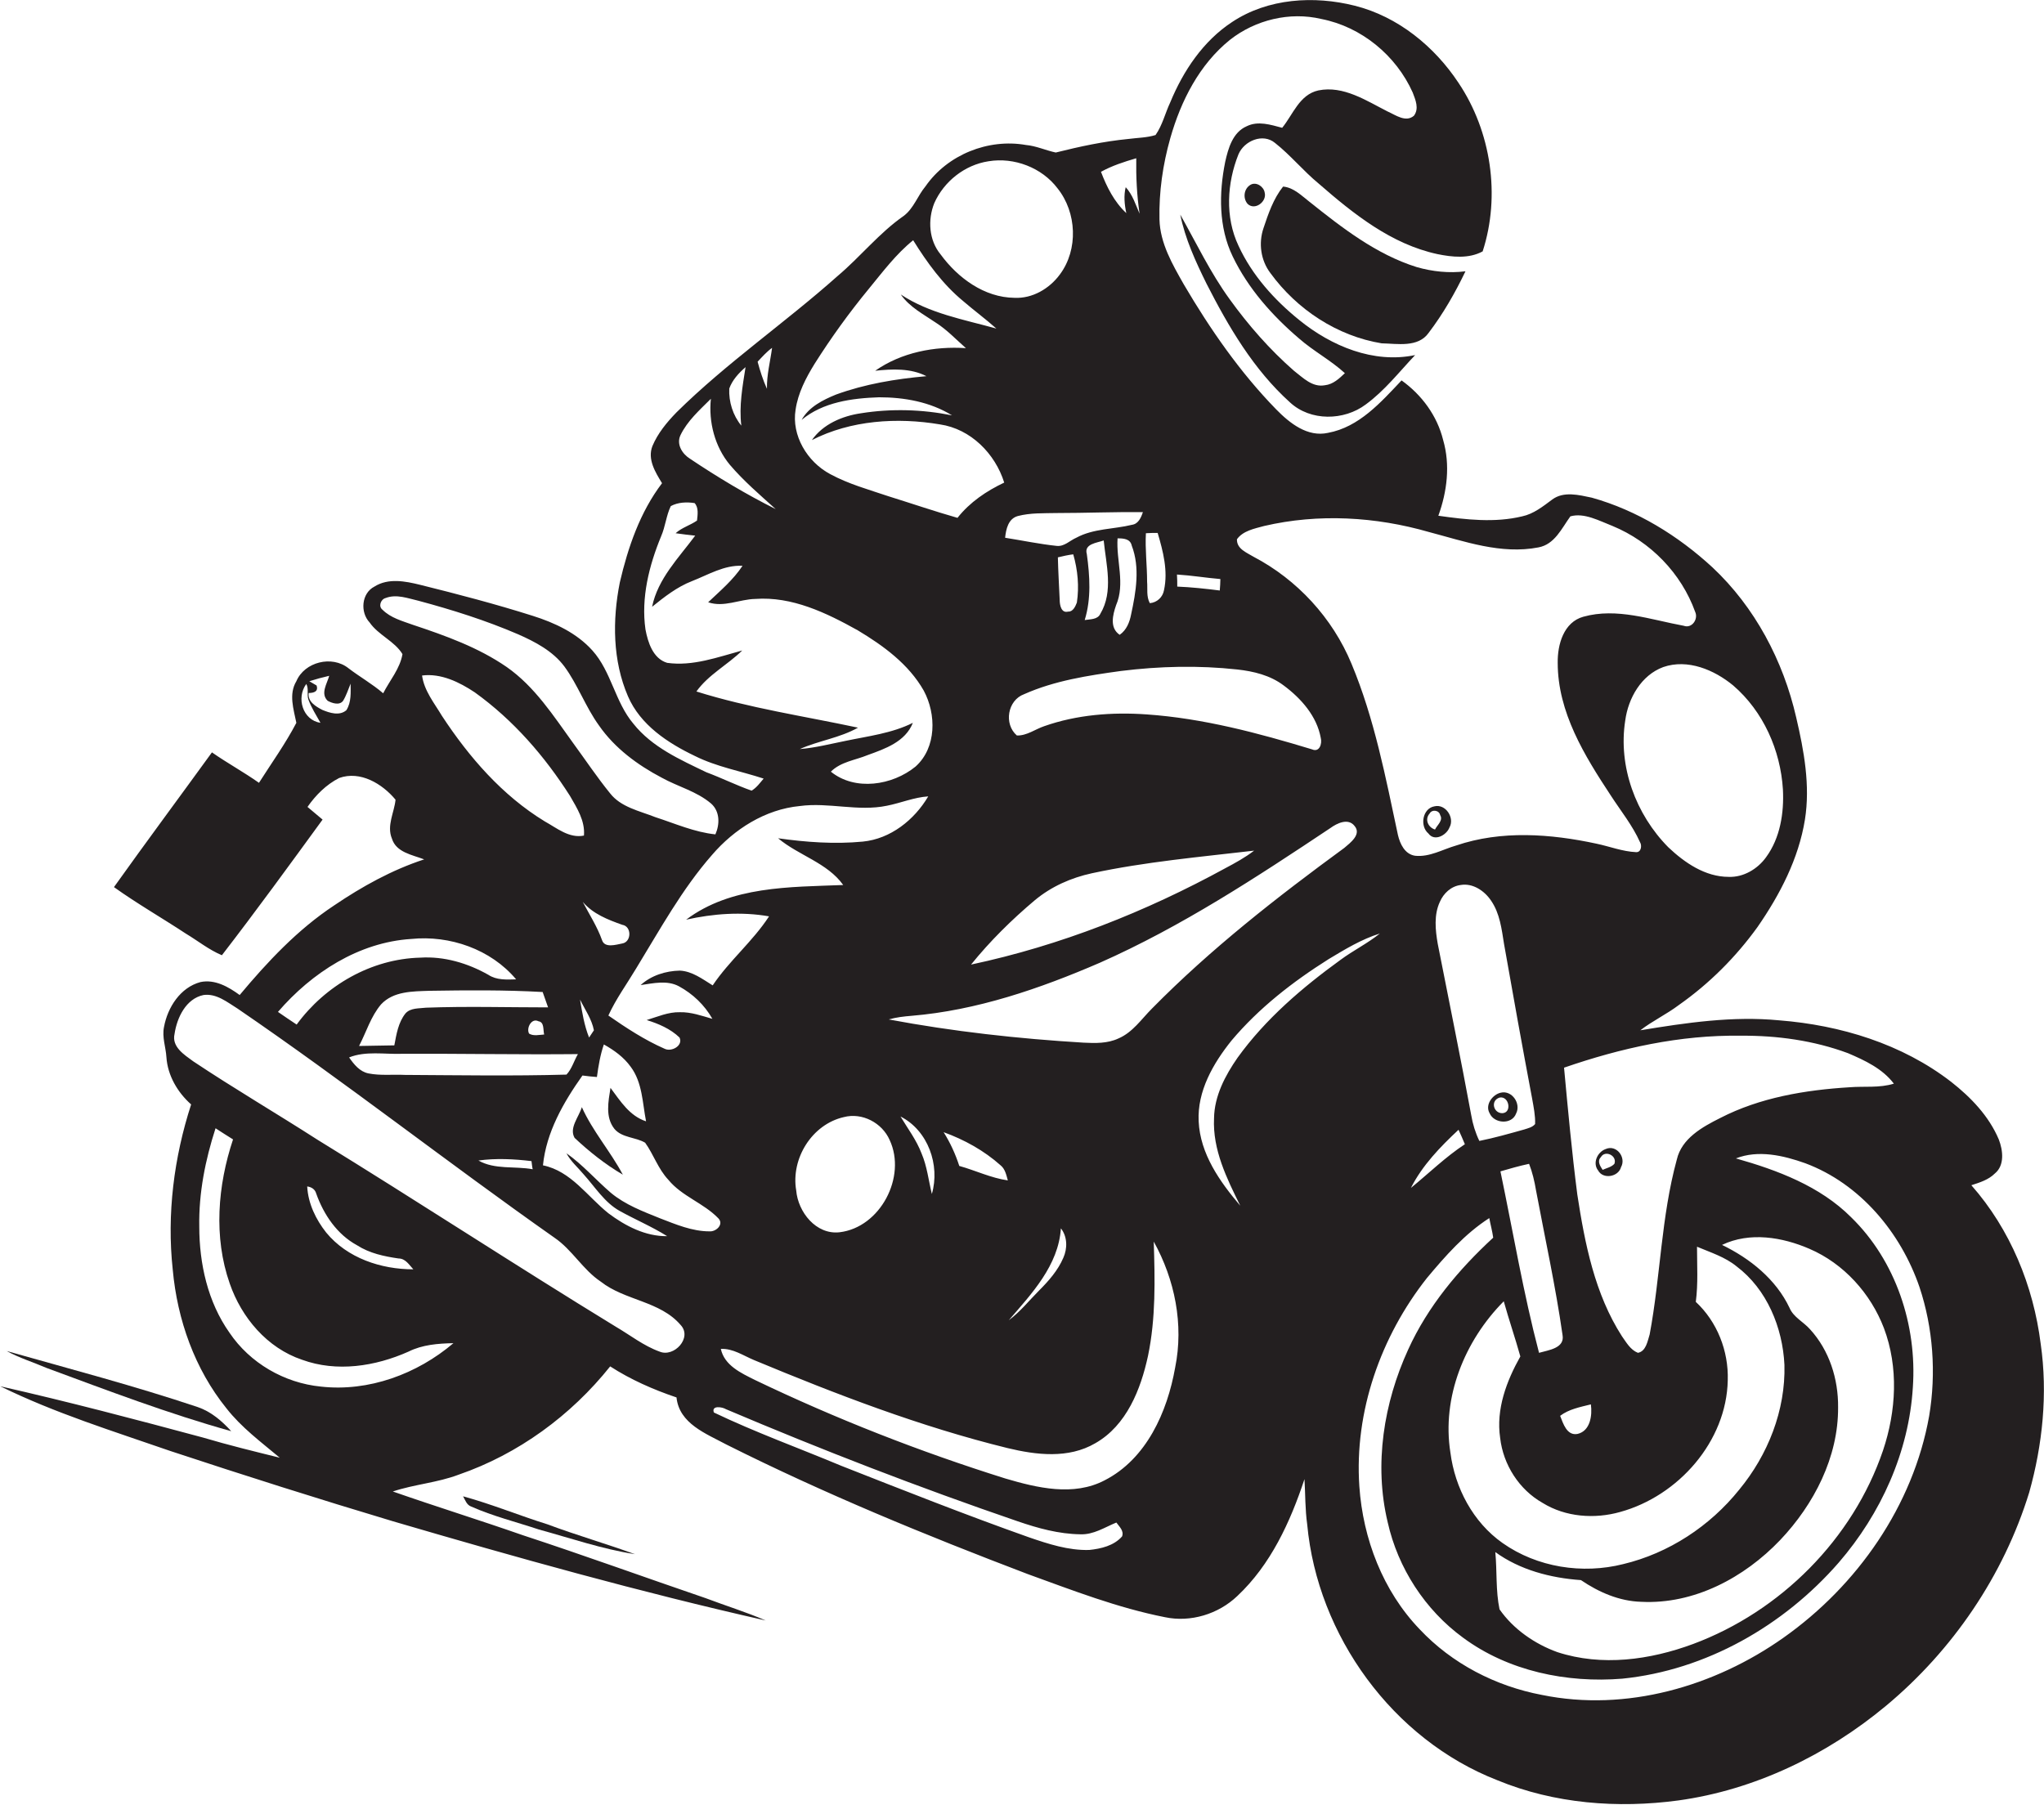 <?xml version="1.0" encoding="utf-8"?>
<!-- Generator: Adobe Illustrator 19.2.0, SVG Export Plug-In . SVG Version: 6.00 Build 0)  -->
<svg version="1.1" id="Layer_1" xmlns="http://www.w3.org/2000/svg" xmlns:xlink="http://www.w3.org/1999/xlink" x="0px" y="0px"
	 viewBox="0 0 678 598.8" enable-background="new 0 0 678 598.8" xml:space="preserve">
<g>
	<path fill="#231F20" d="M676.9,445.8c-2.4-19.2-10.1-38-23-52.6c2.8-0.9,5.7-1.8,7.8-3.9c3.3-2.7,2.7-7.7,1.3-11.3
		c-3.3-7.8-9.3-14-15.8-19.1c-16.3-12.6-36.7-18.8-57-20.4c-15.5-1.5-30.9,0.8-46.1,3.3c4-3.1,8.7-5.3,12.8-8.4
		c10.1-7.1,18.9-15.9,26.1-25.9c7.4-10.7,13.6-22.6,15.7-35.6c1.8-11.3-0.3-22.8-2.9-33.9c-4.3-18.8-13.7-36.6-27.8-49.8
		c-11.4-10.5-25-18.9-40-23.1c-4.3-0.9-9.3-2.2-13.1,0.6c-3.1,2.3-6.2,4.8-10,5.6c-9.1,2.2-18.6,1.1-27.8-0.2c2.9-8,4-16.8,1.6-25.1
		c-2-8.1-7.1-15-13.8-19.8c-6.9,7.3-14.1,15.5-24.4,17.4c-6.8,1.5-12.7-3.2-17.2-7.8c-12-12.3-21.9-26.6-30.6-41.4
		c-3.8-6.7-7.9-13.7-8.1-21.6c-0.2-9.1,1.1-18.2,3.6-27c3.5-12.3,9.6-24.4,19.8-32.6c8.4-6.6,19.8-9.4,30.3-6.9
		c13.3,2.6,24.8,12.1,30.3,24.4c0.9,2.4,2.2,5.3,0.4,7.7c-2.7,2.3-6-0.2-8.7-1.4c-7.1-3.6-14.7-8.7-23-7c-6.3,1.4-8.4,8-12,12.4
		c-3.8-1-8-2.4-11.8-0.5c-4.6,2-6.1,7.3-7.1,11.8c-2.1,10.4-2.2,21.7,2.5,31.4c5.1,10.6,13.1,19.6,22,27.2
		c4.8,4.2,10.5,7.2,15.2,11.5c-1.9,1.8-3.9,3.7-6.6,4c-4.2,0.8-7.3-2.5-10.3-4.8c-8-7-15.1-15.1-21.3-23.7
		c-6.4-8.8-11.1-18.7-16.4-28.1c1.6,8,5.1,15.6,8.7,22.9c7.3,14.3,15.6,28.5,27.7,39.4c6.8,6.3,17.9,6.1,25.1,0.7
		c6.3-4.6,11.1-10.8,16.4-16.4c-13.8,2.9-27.8-3-38.4-11.6c-8.3-6.7-15.7-14.9-20.2-24.7c-4.5-9.5-3.8-20.8,0-30.3
		c1.9-4.5,8.1-7.1,12.1-3.8c5.2,4.1,9.4,9.3,14.5,13.5C449,71,461.5,81,476.8,84.3c4.9,1,10.4,1.6,15-0.9c6-18.5,2.8-39.8-8-55.9
		c-8-12.1-20.1-22-34.4-25.6c-13.5-3.4-28.8-2.5-40.7,5.4c-9.6,6.3-16.2,16.2-20.5,26.6c-1.7,3.6-2.6,7.6-4.9,10.9
		c-2.9,0.9-6,0.9-9,1.3c-8.2,0.8-16.1,2.5-24.1,4.5c-3.3-0.7-6.5-2.2-9.9-2.5c-12.5-2.2-26,3.2-33.3,13.7c-2.6,3.1-3.9,7.3-7.2,9.8
		c-8.2,5.7-14.4,13.6-22,20c-17.4,15.5-36.8,28.8-53.4,45.2c-3.2,3.3-6.2,6.9-8,11.2c-1.7,4.4,1,8.7,3.2,12.3
		c-7.3,9.6-11.3,21.3-14,32.9c-2.5,12.5-2.4,26,2.7,37.8c4.1,9.5,13.2,15.5,22.2,19.8c7.2,3.6,15.2,5,22.8,7.5c-1.2,1.4-2.3,3-4,4
		c-5.1-1.8-9.9-4.2-15-6.1c-8.7-4.2-18-8.3-24.2-16.1c-6.1-7.2-7.3-17.3-13.6-24.3c-5.2-5.8-12.5-9.2-19.8-11.5
		c-12.3-3.9-24.9-7.2-37.4-10.3c-4.9-1.2-10.5-2.3-15.1,0.6c-4.3,2.2-4.8,8.5-1.6,11.9c2.9,4.2,8.3,6.2,10.9,10.5
		c-0.8,4.8-4.2,8.7-6.4,13c-3.6-3.1-7.7-5.4-11.5-8.3c-5.5-4.4-14.6-2.1-17.3,4.3c-2.6,4.3-0.9,9.3,0,13.8
		c-3.6,6.9-8.2,13.3-12.4,19.9c-5.1-3.6-10.6-6.6-15.6-10.1c-10.8,14.9-21.8,29.7-32.5,44.7c7.7,5.5,15.9,10.2,23.8,15.4
		c4,2.4,7.7,5.4,12,7.2C85.1,302,96,287,107,271.9c-1.7-1.4-3.3-2.8-5-4.2c2.7-3.9,6.2-7.4,10.5-9.6c7-2.5,14.3,1.9,18.7,7.2
		c-0.4,4.2-3,8.6-1.2,12.9c1.4,4.6,6.8,5.4,10.7,6.9c-10.7,3.5-20.6,9-29.9,15.3c-12.1,8-22.1,18.7-31.3,29.7
		c-3.7-2.7-8.2-5.3-13-4.3c-6.7,1.8-10.9,8.4-12.1,14.9c-0.7,3.4,0.6,6.7,0.8,10c0.4,6.1,3.7,11.7,8.2,15.7
		c-5.7,17.6-8.1,36.4-6.1,54.8c1.5,16.6,7.3,33,17.8,46c5,6.4,11.5,11.2,17.7,16.4c-8.5-2.1-17.1-4.2-25.5-6.7
		c-22.3-6-44.7-11.9-67.2-17c18.1,8.9,37.5,14.9,56.5,21.5c24.5,8.1,49.1,15.9,73.8,23.3c40.9,12,82,23.5,123.6,32.9
		c-6.5-2.8-13.3-4.9-19.9-7.4c-20.2-6.9-40.3-14.2-60.7-20.9c-14.3-5-28.8-9.5-43.1-14.5c7.2-2.4,14.8-2.9,21.9-5.6
		c19.7-6.8,37.2-19.6,50.2-35.9c6.8,4.4,14.3,7.7,22,10.3c0.9,8.7,9.8,12,16.5,15.6c32.5,16.3,66.1,30.1,100,43
		c14.9,5.4,29.8,11.2,45.5,14.3c8.5,1.8,17.7-1,24-7c11.1-10.4,17.6-24.6,22.3-38.8c0.3,5,0.2,10,0.9,15
		c3.4,36.9,28.4,71.4,63.1,84.9c18.9,7.8,39.9,9.4,60,6.7c25.4-3.5,49.3-15.1,68.9-31.4c22.1-18.4,39-43.2,47.5-70.8
		C677.5,479.4,679.3,462.4,676.9,445.8z M101.6,226.9c0.9,1.7,0.1,3.5,0.7,5.2c1,2.7,2.6,5.2,4,7.7
		C100.4,238.9,98.2,231.5,101.6,226.9z M114.9,235.6c-2.3,2-5.6,0.9-8-0.1c-2.1-1.1-4.9-2.7-4.5-5.6c1.7,0,3.3-0.5,2.6-2.5
		c-0.8-0.5-1.6-0.9-2.4-1.4c2.2-0.7,4.4-1.3,6.6-1.8c-0.7,2.6-3,5.9-0.5,8.3c1.5,0.8,3.9,1.6,5.1,0c1.1-1.8,1.7-3.8,2.5-5.7
		C116.3,229.7,116.6,232.9,114.9,235.6z M577.4,343.6c12.1-0.1,24.3,1.6,35.6,5.8c5.6,2.4,11.4,5.1,15.2,10.1
		c-4.8,1.5-9.8,0.8-14.7,1.2c-14.7,0.9-29.7,3.4-42.9,10.2c-6,3-12.8,6.8-14.4,13.8c-5.2,19-5.4,38.8-9,58c-0.7,2.2-1.2,5.6-3.9,6.1
		c-2.5-1-3.8-3.4-5.3-5.5c-9-14-12.3-30.7-14.8-47c-1.8-14-3.1-28.1-4.4-42.1C537.6,347.7,557.3,343.3,577.4,343.6z M476.9,313.1
		c-0.8-4.6-1.3-9.6,0.7-13.9c1.2-2.8,3.7-5.2,6.9-5.6c4-0.7,7.9,1.9,10.1,5.2c2.9,4.2,3.5,9.4,4.3,14.4c3,17.1,6.1,34.2,9.3,51.2
		c0.5,2.8,1.1,5.7,1,8.5c-0.9,1.1-2.4,1.4-3.6,1.8c-5,1.4-9.9,2.8-14.9,3.8c-1.3-2.7-2.2-5.6-2.7-8.6
		C484.5,350.9,480.6,332,476.9,313.1z M485.9,379.6c-6.4,4.2-11.9,9.6-17.9,14.5c3.8-7.5,9.7-13.6,15.8-19.3
		C484.5,376.3,485.2,377.9,485.9,379.6z M507.2,386.1c1.1,2.8,1.8,5.8,2.3,8.8c3,16,6.5,31.9,8.8,48c0.8,4.4-4.7,5-7.8,5.9
		c-5.2-19.8-8.6-40.1-12.8-60.2C500.8,387.7,503.9,386.8,507.2,386.1z M527.7,465.9c0.5,3.7-0.2,8.8-4.4,9.8c-3.6,0.7-4.8-3.5-5.8-6
		C520.4,467.5,524.1,466.8,527.7,465.9z M498.8,431.7c1.7,6.1,3.8,12.2,5.5,18.3c-4.6,8.2-8.1,17.5-6.7,27c1,8.9,6.3,17.2,14.1,21.6
		c7.6,4.7,17.2,5.4,25.7,3c19.3-5.3,35.3-23.4,35.7-43.7c0.3-9.7-3.5-19.4-10.6-26c0.8-6.1,0.4-12.2,0.4-18.3
		c4.5,1.9,9.3,3.4,13.1,6.5c10.1,7.6,15.3,20.3,15.9,32.7c0.4,15.1-5.5,29.9-15,41.4c-9.7,12.1-23.4,21.1-38.5,24.7
		c-13.5,3.4-28.5,1.1-40-7c-9.8-6.9-15.8-18.3-17.3-30C478.2,463.6,485.8,444.8,498.8,431.7z M524.4,524.2c5.9,4,12.7,7,20,7.2
		c17.5,0.9,34.2-8,46.1-20.5c11.2-11.8,19.3-27.5,19.2-44c0.1-9.4-2.9-18.9-9.3-25.9c-2.2-2.5-5.5-4-6.8-7.1
		c-4.5-9.5-13.1-16.4-22.4-20.9c9.2-4.4,20-2.6,29,1.3c11.4,4.9,20.3,14.8,24.7,26.3c4.9,13,4.1,27.5-0.3,40.6
		c-10,29.4-34,53.4-63,64.2c-14.3,5.3-30.3,7.5-45,2.7c-7.5-2.7-14.6-7.6-19.2-14.2c-1.3-6.2-0.8-12.7-1.4-19
		C504.1,520.8,514.3,523.5,524.4,524.2z M574.9,227.4c10,8.6,15.7,21.5,16.5,34.5c0.4,7.8-0.9,16.1-5.6,22.5
		c-2.8,3.9-7.5,6.7-12.4,6.5c-7.8,0-14.6-4.7-20-9.8c-10.8-10.9-16.7-26.8-14.3-42.1c1-7.4,5.3-15,12.6-17.7
		C559.8,218.5,568.6,222.2,574.9,227.4z M419.3,174.5c18-4.2,37-3.1,54.7,2c11.8,3.1,23.9,7.5,36.3,5.1c5.4-1,7.7-6.3,10.6-10.3
		c4.6-1.3,9.6,1.5,14,3.2c12.6,5.2,22.8,15.7,27.4,28.5c1.1,2.4-1.1,5.6-3.8,4.6c-10.9-2-22.2-6.1-33.3-3c-6.5,1.8-8.6,9.2-8.5,15.3
		c0,16.4,8.9,30.8,17.6,44c3.3,5.1,7.2,9.9,9.7,15.5c0.7,1.1,0.4,3.4-1.3,3.3c-4.5-0.2-8.8-1.9-13.1-2.8
		c-15.3-3.3-31.6-4.5-46.6,0.6c-4.5,1.3-8.8,3.9-13.6,3.4c-3.4-0.5-5-3.9-5.7-6.9c-4.1-19.2-7.8-38.6-15.4-56.8
		c-6.3-15.2-18-27.9-32.5-35.5c-2.3-1.4-5.6-2.6-5.5-5.8C412.3,176.1,416,175.4,419.3,174.5z M380.3,237
		c-11.4-0.8-23.1,0.1-33.9,3.9c-3,1-5.8,3.2-9.1,3.1c-4.4-3.8-3.1-11.7,2.4-13.7c10.1-4.5,21.2-6.2,32.1-7.7
		c12.8-1.6,25.8-1.9,38.6-0.5c5.4,0.6,10.9,1.9,15.4,5.3c5.8,4.3,11,10.2,12.3,17.4c0.5,1.9-0.4,4.9-2.9,3.8
		C417.4,243.2,399.1,238.3,380.3,237z M416,282.2c-3,2.3-6.3,4.1-9.5,5.8c-26.5,14.5-54.8,25.7-84.4,32c6.3-7.8,13.5-14.9,21.1-21.3
		c5.5-4.6,12.1-7.5,19-9C379.9,285.9,398,284.3,416,282.2z M350.9,184.9c1.7-0.4,3.4-0.8,5.1-1c1.5,5.2,2,10.7,1.2,16
		c-0.5,1.3-1.3,3.1-2.9,3c-2.3,0.6-2.8-2.2-2.8-3.9C351.3,194.3,351,189.6,350.9,184.9z M360.5,183.8c-1-3.4,3.4-3.7,5.6-4.5
		c0.8,8,3.3,16.9-1.1,24.3c-0.9,2-3.4,1.8-5.2,2.1C362,198.6,361.5,191.1,360.5,183.8z M370.7,178.6c1.9,0,4.2,0.1,4.7,2.4
		c2.8,7.3,1.4,15.4-0.2,22.8c-0.5,2.6-1.5,5.2-3.8,6.8c-3.4-2.3-2.3-6.6-1.2-9.8C373.3,193.6,370.2,186,370.7,178.6z M404.8,192.1
		c0,0.9-0.1,2.8-0.2,3.8c-4.7-0.6-9.4-1.1-14.1-1.3c0-1.3,0-2.6-0.1-4C395.3,190.9,400,191.7,404.8,192.1z M380.1,176.9
		c1.3-0.1,2.6-0.1,3.9-0.1c1.8,6.1,3.5,12.6,2.1,19c-0.4,2.3-2.3,4.1-4.7,4.3c-1.2-2.2-0.7-4.8-0.9-7.1
		C380.5,187.6,379.8,182.2,380.1,176.9z M375.5,174.1c-6.1,1.5-12.8,1.2-18.5,4.3c-2.1,0.9-4,3-6.5,2.7c-5.7-0.6-11.4-1.8-17.1-2.7
		c0.3-2.8,1-6.3,4.2-7.2c4.2-1.1,8.6-0.9,12.8-1c9.6,0,19.1-0.4,28.7-0.3C378.5,171.7,377.6,173.8,375.5,174.1z M376.9,52.5
		c-0.1,6.2,0.2,12.3,1.1,18.4c-1.3-3-2.3-6.3-4.6-8.8c-0.7,2.8-0.4,5.8,0.2,8.6c-4-3.7-6.5-8.7-8.4-13.7
		C368.8,55,372.8,53.7,376.9,52.5z M309.9,67.4c3.2-7.2,10.1-12.7,18-13.9c8.5-1.4,17.7,2.1,22.9,9c6.4,8,6.9,20.3,0.8,28.5
		c-3.5,4.8-9.2,8.1-15.1,7.8c-10-0.1-18.8-6.6-24.5-14.4C308.1,79.7,307.7,72.9,309.9,67.4z M263.9,135.9c0.8-5.5,3.4-10.5,6.3-15.2
		c5.5-8.7,11.5-17,18-24.9c4.6-5.6,9-11.5,14.7-16.1c4.6,7.4,9.8,14.6,16.6,20.2c3.6,3.1,7.4,5.9,11,9.1c-10.8-3-22.2-5-31.7-11.3
		c2.9,4.2,7.6,6.6,11.7,9.4c3.6,2.3,6.6,5.5,9.9,8.4c-10.4-0.7-21.4,1.4-30.1,7.5c5.6-0.6,11.8-0.9,17,1.8
		c-10.2,0.9-20.4,2.6-30,6.1c-4.4,1.8-9,4.1-11.4,8.4c7.1-5.9,16.7-7.2,25.7-7.5c8.3,0,16.9,1.5,24.2,6c-9.9-2-20.2-2.3-30.2-0.7
		c-6.2,0.9-12.6,3.6-16.3,8.9c12.9-6.6,28.3-7.6,42.5-5.2c10.2,1.5,18.3,9.7,21.3,19.3c-5.9,2.8-11.4,6.5-15.5,11.7
		c-7.7-2.2-15.3-4.8-23-7.2c-6.5-2.2-13.1-4-19.2-7.3C267.7,153.2,262.5,144.4,263.9,135.9z M256.1,115.4c-0.6,4.5-1.8,9-1.7,13.6
		c-1.3-2.9-2.3-6-3.1-9C252.8,118.4,254.3,116.7,256.1,115.4z M247.3,121.8c-1,6.4-2.2,12.9-1.4,19.4c-2.8-3.4-4.2-7.9-4-12.3
		C242.9,126.1,245,123.8,247.3,121.8z M225.7,144.4c2.3-4.8,6.4-8.4,10.1-12.1c-0.8,7.7,1.3,15.9,6.3,21.9c4.6,5.4,10,10,15.2,14.7
		c-9.8-4.9-19.3-10.6-28.4-16.7C226.3,150.6,224.3,147.4,225.7,144.4z M231,229.4c4-5.6,10.3-8.8,15.2-13.6
		c-8.1,2.2-16.4,5.3-24.9,4.1c-4.7-1.4-6.4-6.8-7.2-11.1c-1.5-10.5,1.2-21.2,5.2-30.9c1.4-3.2,1.7-6.9,3.2-10c2.4-1.3,5.3-1.4,7.9-1
		c1.4,1.5,1,3.9,0.8,5.8c-2.3,1.6-5,2.3-7.1,4.2c2.2,0.3,4.4,0.6,6.5,0.8c-5.5,7.4-12.4,14.3-14.3,23.6c4.1-3.3,8.3-6.6,13.2-8.5
		c5.4-2.1,10.7-5.4,16.8-5.1c-3.1,4.7-7.4,8.3-11.4,12.1c5.2,1.8,10.4-1,15.6-1.1c12.2-0.9,23.6,4.6,34,10.4
		c8.5,5.1,16.9,11.2,21.9,20c4.2,7.8,4.3,18.9-2.7,25.2c-7.7,6.3-20.1,8.2-28.1,1.7c3.3-3.3,8.1-3.8,12.2-5.5
		c5.8-2.1,12.5-4.4,15-10.7c-7,3.5-14.8,4.4-22.4,6c-5,1-10,2.3-15.1,2.7c6.3-2.8,13.3-3.7,19.3-7.1
		C266.8,237.6,248.5,234.9,231,229.4z M265.3,267.4c9.6-1.3,19.3,1.9,28.9-0.1c4.6-0.9,9-2.8,13.7-3.1c-4.6,7.8-12.5,14.1-21.7,15
		c-9.4,0.9-18.8,0.2-28.1-1.1c6.8,5.7,16.3,8.1,21.6,15.5c-17.7,0.7-37.2,0.3-52.1,11.5c9-2,18.4-2.7,27.5-1.1
		c-5.4,8.3-13.2,14.7-18.7,22.9c-3.4-2.1-6.8-4.7-10.9-4.9c-4.7,0.1-9.5,1.6-13,4.8c4.2-0.6,8.8-1.7,12.7,0.4
		c4.6,2.5,8.5,6.2,11.1,10.8c-3.5-1-7.1-2.3-10.8-2.2c-3.8-0.1-7.4,1.5-11,2.6c3.9,1.2,7.9,2.9,10.9,5.8c1.3,2.7-2.7,4.9-5,3.7
		c-6.6-2.9-12.7-6.9-18.6-11c2.5-5.5,6.1-10.4,9.2-15.6c7.9-12.9,15.2-26.3,25.2-37.7C243.5,275.1,253.8,268.5,265.3,267.4z
		 M295.1,378.2c5.7,12.2-3.1,29-16.6,30.6c-7.8,0.9-13.8-6.7-14.4-13.9c-1.8-10.5,5.2-21.9,15.8-24.3
		C286,369,292.6,372.5,295.1,378.2z M193.3,299.2c3.4,4,8.3,5.9,13.1,7.6c3.2,0.5,3.1,5.7,0,6.2c-2.1,0.4-5.8,1.6-6.7-1.1
		C198.1,307.4,195.5,303.4,193.3,299.2z M197,341.8c-0.4,0.6-1.2,1.8-1.6,2.4c-1.6-4-2.3-8.3-3-12.6
		C194,334.9,196.3,338.1,197,341.8z M126.9,202.3c-1.5-1.1-0.6-3.5,1-3.9c3.6-1.4,7.4,0.1,10.9,0.9c11.2,3,22.3,6.5,33,11.1
		c5.7,2.5,11.6,5.6,15.4,10.7c4.5,6.1,7,13.4,11.5,19.6c5.2,7.5,12.8,13.1,20.8,17.3c5.4,3,11.6,4.5,16.4,8.6
		c2.9,2.6,2.9,6.8,1.4,10.2c-6.9-0.7-13.4-3.6-19.9-5.7c-5.3-2.1-11.5-3.3-15.1-8c-4.3-5.3-8.1-11-12.2-16.6
		c-6.5-9-12.7-18.7-22-25.2c-9.4-6.5-20.3-10.4-31.1-14C133.4,206,129.6,205,126.9,202.3z M140,224.1c6.3-0.8,12.4,2.2,17.5,5.6
		c12.8,9.2,23.2,21.2,31.6,34.4c2.3,4,5,8.2,4.6,13.1c-4.9,1-9-2.5-13-4.7c-14.1-8.6-25.1-21.3-34.1-35
		C144.1,233.3,140.7,229.2,140,224.1z M134.3,356.6c-4-0.2-8.1,0.3-12.1-0.5c-2.9-0.6-4.8-3-6.4-5.3c5.5-2.2,11.7-1,17.5-1.2
		c19.5-0.1,38.9,0.3,58.4,0.1c-1.3,2.2-2,4.9-3.8,6.8C170.1,357,152.2,356.7,134.3,356.6z M176.7,387.9c-5.9-1.1-12.6,0.2-18-2.9
		c5.8-0.8,11.8-0.5,17.6,0.2C176.4,385.8,176.5,387.2,176.7,387.9z M141.3,334.3c-2.3,0.3-5.1,0-6.8,1.9c-2.4,3-3,6.9-3.7,10.6
		c-3.9,0.1-7.8,0.1-11.7,0.2c2.4-4.6,3.9-9.8,7.3-13.8c4.1-4.4,10.5-4.3,16-4.5c12.5-0.2,25.1-0.3,37.6,0.4c0.6,1.7,1.2,3.4,1.8,5.1
		C168.3,334.2,154.8,333.8,141.3,334.3z M180.5,343.2c-1.7,0.1-3.5,0.6-5-0.3c-1-1.8,0.8-5.3,3.1-4.1
		C180.6,339.1,180.1,341.6,180.5,343.2z M136.4,311.5c12.8-1.3,26.4,3.4,34.8,13.4c-3.1,0.1-6.5,0.3-9.2-1.5
		c-6.9-3.9-14.7-6.2-22.6-5.7c-16.2,0.4-31.5,9.2-41,22.2c-2.1-1.4-4.2-2.8-6.2-4.2C103.4,322.7,119,312.6,136.4,311.5z M106.4,460
		c-12.1-1.2-23.5-7.8-30.3-17.9c-7.2-10.2-10-22.9-10-35.2c-0.2-11.1,2-22.1,5.4-32.6c1.9,1.2,3.8,2.5,5.8,3.7
		c-5.1,15.3-6.5,32.4-1.1,47.8c3.9,11.3,12.4,21.4,24,25.3c11.5,4.2,24.3,2.2,35.3-2.7c4.6-2.3,9.8-2.7,14.9-2.8
		C138.4,455.8,122.3,461.8,106.4,460z M101.9,393.6c1.4,0.2,2.6,0.9,3,2.4c2.5,7,6.9,13.5,13.5,17.1c4.2,2.7,9,3.7,13.8,4.4
		c2.3,0,3.5,2.1,4.9,3.6c-10.7,0-21.9-3.7-28.9-12.2C104.8,404.6,102.2,399.3,101.9,393.6z M218.8,448.4c-5.3-1.9-9.8-5.5-14.6-8.3
		c-33.2-20.3-65.7-41.6-98.9-62c-13.7-8.8-27.7-17-41.2-26c-3-2.2-7.2-4.8-6.2-9.1c0.8-5.4,3.8-11.7,9.6-12.9
		c4.3-0.6,7.9,2.4,11.3,4.5c35.7,24.4,69.7,51.1,105.1,76c5.9,4,9.4,10.6,15.4,14.6c8,6.3,19.7,6.4,26.5,14.4
		C229.7,443.8,223.6,450.4,218.8,448.4z M235.3,408.5c-5.7,0-11.1-2.3-16.3-4.3c-5.7-2.3-11.6-4.5-16.4-8.5
		c-5-4.3-9.3-9.3-14.7-13.1c1.4,2.7,3.8,4.7,5.7,7c3.8,4.2,6.9,9.3,11.9,12.1c5.2,2.9,10.7,5.2,15.8,8.4c-7.2,0.1-13.9-3.4-19.5-7.6
		c-7-5.6-12.4-14-21.7-15.9c1.1-11,6.8-20.9,13.1-29.8c1.6,0.2,3.2,0.4,4.8,0.5c0.5-3.7,1.1-7.3,2.3-10.8c3.4,1.9,6.6,4.2,8.9,7.4
		c3.9,5.2,3.9,12,5.1,18.1c-5.5-1.8-8.5-6.7-11.8-11.1c-0.7,4.5-1.8,9.7,1.3,13.6c2.5,3,7,2.7,10.2,4.6c2.8,3.9,4.3,8.7,7.7,12.3
		c4.5,5.5,11.7,7.7,16.6,12.8C240.2,406.2,237.5,408.7,235.3,408.5z M372.2,509.7c-2.7,3.1-7,4.1-10.9,4.5c-6.9,0.2-13.6-2-20-4.2
		c-20.9-7.4-41.6-15.6-62.2-23.7c-14.1-5.9-28.5-11.1-42.3-17.7c-0.9-2.4,2.7-1.9,4-1.1c31.8,13.5,64.1,26,96.8,37.2
		c6.7,2.3,13.6,4.2,20.7,4.3c4.4,0.2,8.1-2.3,12-3.9C371.2,506.4,372.9,507.8,372.2,509.7z M389.8,453.7
		c-2.6,14.7-9.5,30.3-23.4,37.4c-10.3,5.4-22.4,2.5-32.9-0.6c-28.4-8.9-56.2-19.8-83.1-32.7c-4.6-2.3-10.1-4.8-11.3-10.3
		c4-0.2,7.4,2.2,11,3.7c27.4,11.4,55.2,22.1,84.1,29.2c9.5,2.3,20.2,3.6,29.1-1.6c10.4-5.9,15.1-17.9,17.5-29
		c2.6-12.5,2.3-25.3,1.9-37.9C389.7,424.5,392.7,439.4,389.8,453.7z M298.7,370.4c9.1,4.6,13.2,16.1,10.4,25.7
		c-1.1-4.5-1.6-9.2-3.4-13.4C304,378.2,301.1,374.4,298.7,370.4z M313,375.6c6.9,2.5,13.4,6.1,18.9,11c1.5,1.2,1.9,3.2,2.4,5
		c-5.6-0.8-10.7-3.3-16.1-4.8C316.9,382.8,315.2,379.1,313,375.6z M334.6,438c7.6-8.8,16.5-18.2,17.3-30.5c2.2,2.8,2.2,6.7,0.8,9.8
		c-1.8,4.2-4.9,7.7-8.1,10.9C341.3,431.5,338.4,435.2,334.6,438z M382.1,334.6c-3.5,3.5-6.4,7.9-11.1,9.9c-3.6,1.7-7.7,1.6-11.6,1.4
		c-21.6-1.3-43.3-3.7-64.6-7.7c2.4-0.7,5-1,7.5-1.2c21.7-1.8,42.6-9,62.5-17.6c27.1-12,51.9-28.3,76.5-44.7c2.2-1.6,5.9-3.4,8-0.7
		c2.4,2.8-1.4,5.6-3.4,7.3C423.5,297.7,401.6,314.8,382.1,334.6z M410.5,350.9c-4.1,5.9-7.7,12.7-7.8,20.1
		c-0.5,10.4,4.2,19.9,8.7,29c-6.8-8-13.3-17.2-13.8-28c-0.5-10,4.8-19.2,10.9-26.8c9.1-10.8,20.3-19.5,32.2-27
		c5.5-3.3,10.9-6.6,17-8.5c-4.1,3.3-8.8,5.6-13,8.7C432,327.6,419.8,338,410.5,350.9z M639.9,469.8c-5.3,29.7-23.8,56.2-48.3,73.5
		c-22.9,16.2-52.2,24.7-80.1,19c-15.4-2.9-29.9-10.4-40.6-21.8c-12.2-12.7-18.8-30-20-47.4c-1.7-24.8,7.1-49.7,22.4-69.1
		c6.1-7.3,12.6-14.7,20.7-19.9c0.4,2.2,1,4.3,1.3,6.5c-11.5,10.6-21.7,22.8-28.2,37.1c-8.1,17.7-11.4,38.1-6.8,57.3
		c3.4,15.2,12.4,29.1,25,38.3c15,11.1,34.4,15.1,52.8,13.6c27.8-2.8,53.6-17.6,71.8-38.5c14-16.2,23.3-36.7,24.6-58.2
		c1.4-20.5-5.6-41.9-20.5-56.4c-10.3-10.3-24.4-15.6-38.2-19.5c7.4-2.9,15.7-1,23,1.6c18.2,6.8,31.7,23,37.9,41.1
		C641.2,440.5,642.3,455.5,639.9,469.8z"/>
	<path fill="#231F20" d="M419.5,63.9c-0.3-2-2.8-3.7-4.7-2.6c-2.2,1.3-2.6,4.4-1,6.3C416.2,70,420.3,66.9,419.5,63.9z"/>
	<path fill="#231F20" d="M458.3,113.9c5.2,0.1,12.1,1.5,15.6-3.5c4.8-6.3,8.8-13.3,12.2-20.4c-5.4,0.7-11,0.1-16.2-1.4
		c-13.4-4.2-24.7-13-35.6-21.7c-2.6-2-5.2-4.7-8.7-5c-3.2,4-4.9,9-6.5,13.8c-1.7,5-0.9,10.7,2.3,14.9
		C430.2,102.7,443.6,111.5,458.3,113.9z"/>
	<path fill="#231F20" d="M480.8,274.5c1.8-3.2-1.3-7.9-5-7c-4,0.7-4.9,6.6-2,9C475.8,279.3,479.8,277.1,480.8,274.5z M474.2,269.9
		c0.8-1.5,3.2-1.1,3.5,0.5c1.1,1.8-1,3.3-1.7,4.8C473.7,274.5,472.5,271.8,474.2,269.9z"/>
	<path fill="#231F20" d="M502.9,369.4c1.7-3.3-1.4-7.8-5.1-6.9c-2.7,0.6-5.3,4-3.7,6.8C495.6,372.8,501.5,373.2,502.9,369.4z
		 M497.5,364.1c3.1-0.5,4.1,5.1,0.8,5.2C495.3,369.3,494.3,365,497.5,364.1z"/>
	<path fill="#231F20" d="M190.6,377.5c4.9,4.6,10.2,8.8,16,12.2c-4.1-7.7-10-14.4-13.6-22.4C192,370.6,188.7,374.2,190.6,377.5z"/>
	<path fill="#231F20" d="M537.7,387.2c1.8-3.2-1.5-7.6-5.1-6c-2.8,1-4.4,4.7-2.5,7.1C531.7,391.3,536.8,390.5,537.7,387.2z
		 M531,383.9c1.4-2.5,5.5-0.5,4.5,2.2c-1,1.1-2.6,1.4-3.9,2C530.8,386.9,529.7,385.2,531,383.9z"/>
	<path fill="#231F20" d="M65.6,466.8c-20.9-7-42.2-12.6-63.4-18.6c4.2,2.3,8.8,3.7,13.2,5.6c20.3,7.5,40.5,15.2,61.3,21
		C73.6,471.4,70,468.3,65.6,466.8z"/>
	<path fill="#231F20" d="M153.6,496.4c0.7,1.2,1.2,2.9,2.7,3.4c7.2,3.2,14.9,5.1,22.4,7.6c10.6,2.9,21,6.5,31.9,8.2
		c-9.6-3.5-19.4-6.3-29-9.9C172.3,502.8,163.1,499,153.6,496.4z"/>
</g>
</svg>
